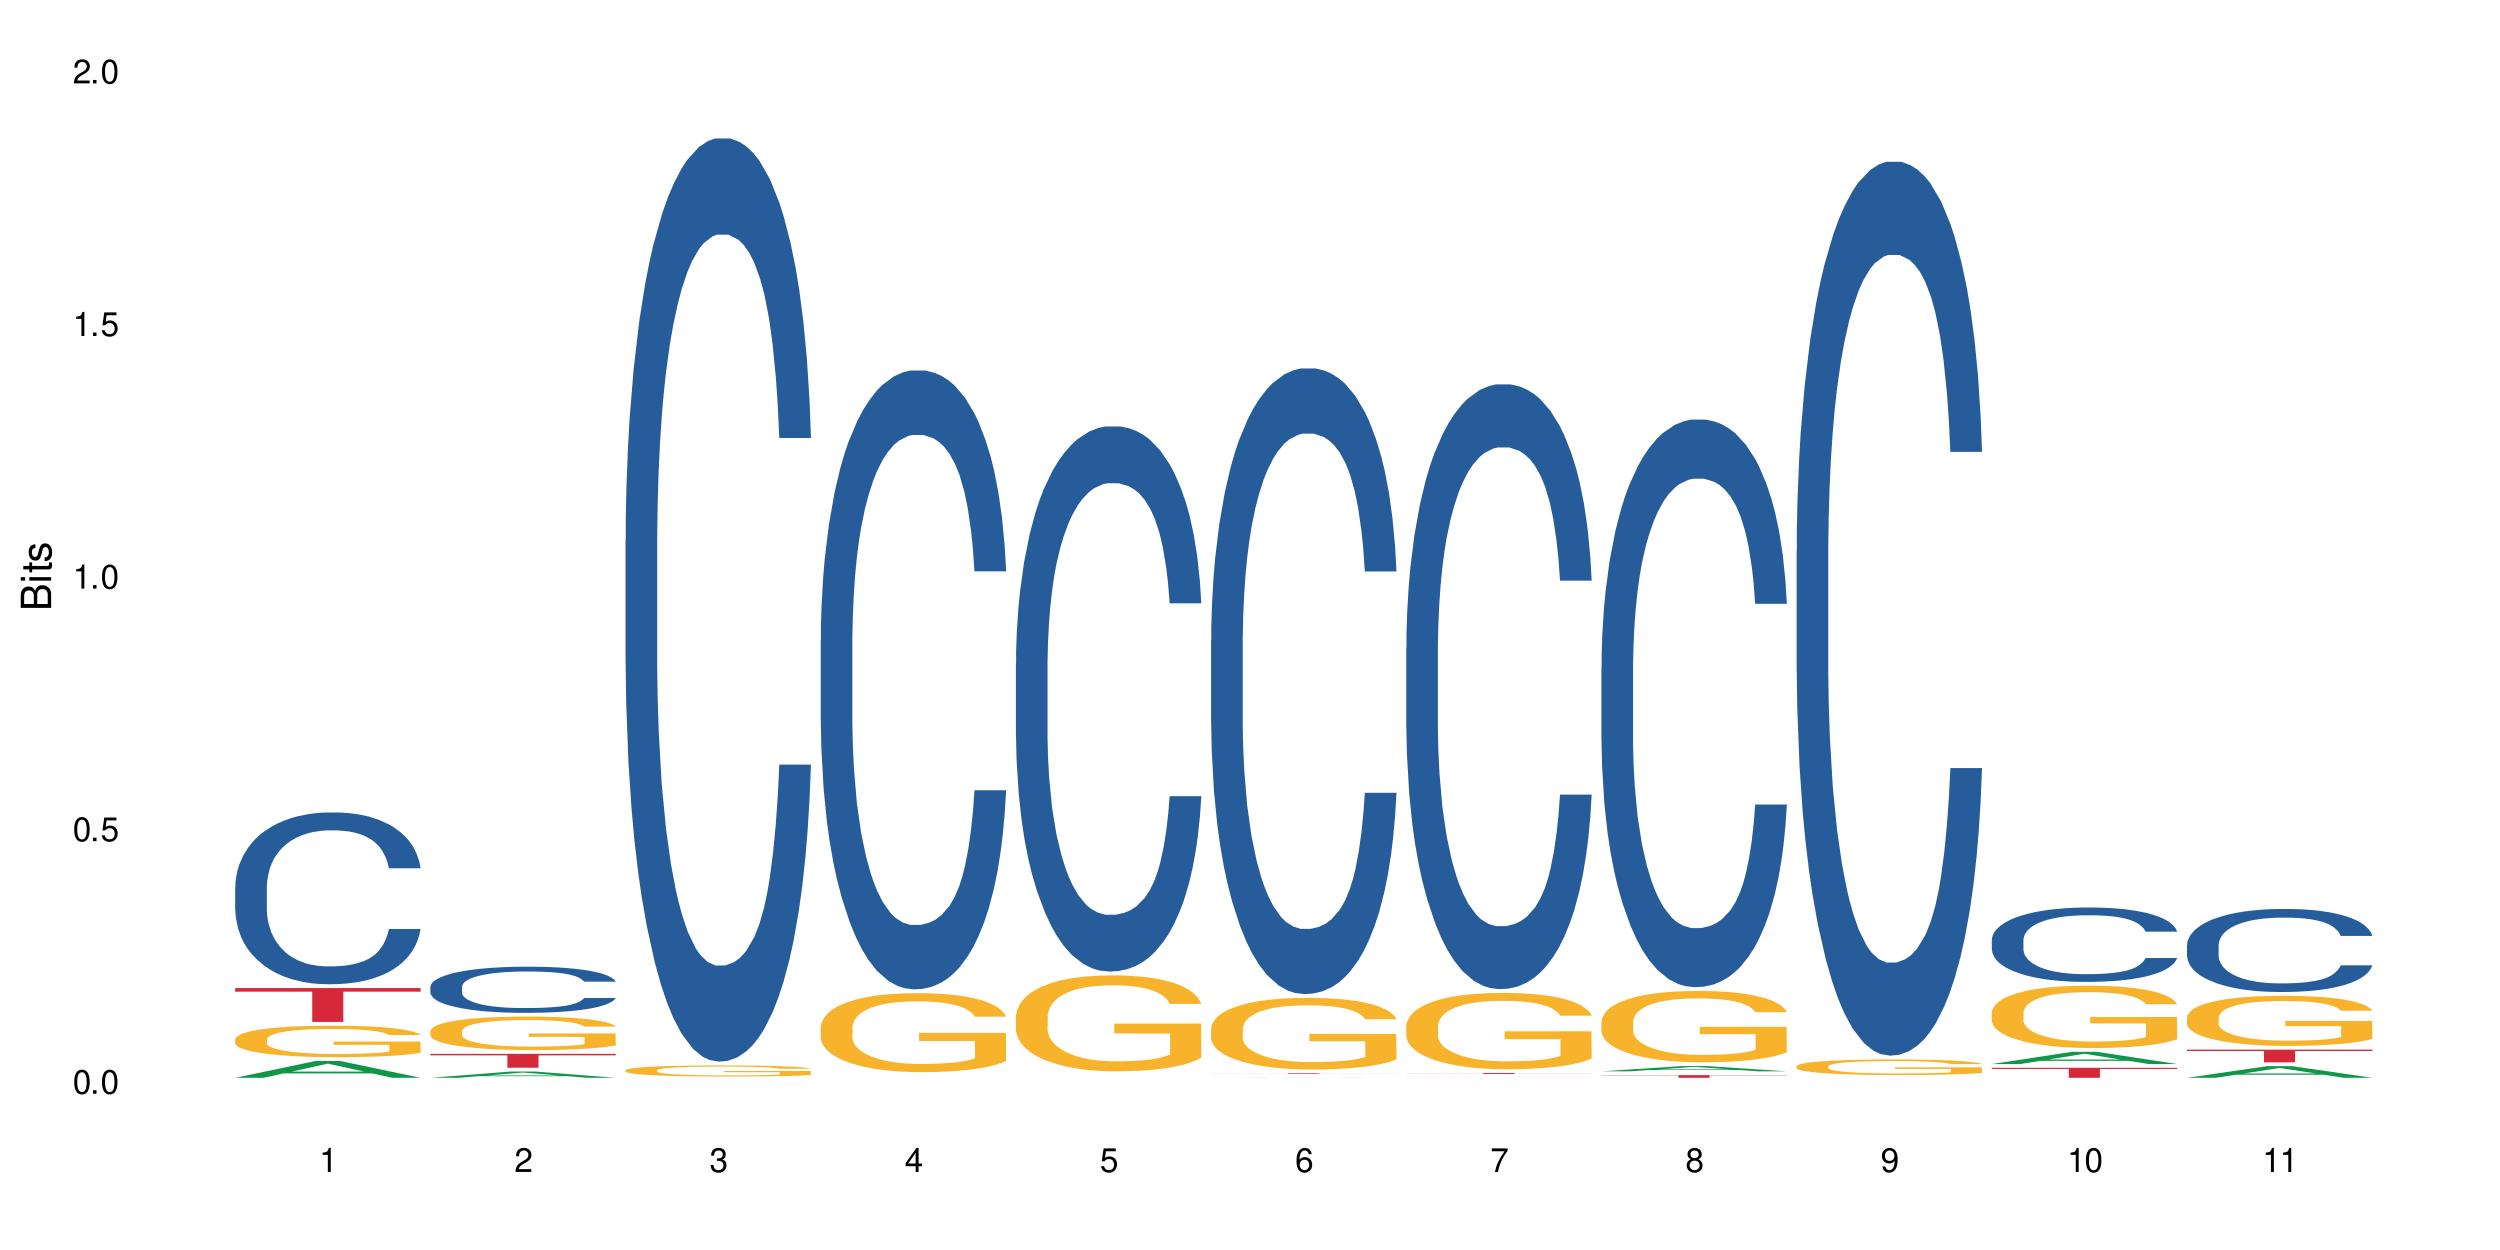 <?xml version="1.0" encoding="UTF-8"?>
<svg xmlns="http://www.w3.org/2000/svg" xmlns:xlink="http://www.w3.org/1999/xlink" width="720" height="360" viewBox="0 0 720 360">
<defs>
<g>
<g id="glyph-0-0">
</g>
<g id="glyph-0-1">
<path d="M 2.641 -6.938 C 2 -6.938 1.422 -6.656 1.078 -6.172 C 0.641 -5.562 0.406 -4.641 0.406 -3.359 C 0.406 -1.016 1.188 0.219 2.641 0.219 C 4.078 0.219 4.859 -1.016 4.859 -3.297 C 4.859 -4.641 4.656 -5.547 4.203 -6.172 C 3.844 -6.656 3.281 -6.938 2.641 -6.938 Z M 2.641 -6.188 C 3.547 -6.188 4 -5.25 4 -3.375 C 4 -1.406 3.562 -0.484 2.625 -0.484 C 1.734 -0.484 1.281 -1.438 1.281 -3.344 C 1.281 -5.25 1.734 -6.188 2.641 -6.188 Z M 2.641 -6.188 "/>
</g>
<g id="glyph-0-2">
<path d="M 1.828 -1 L 0.828 -1 L 0.828 0 L 1.828 0 Z M 1.828 -1 "/>
</g>
<g id="glyph-0-3">
<path d="M 4.562 -6.797 L 1.062 -6.797 L 0.547 -3.094 L 1.328 -3.094 C 1.719 -3.562 2.047 -3.734 2.578 -3.734 C 3.484 -3.734 4.062 -3.109 4.062 -2.094 C 4.062 -1.125 3.484 -0.531 2.578 -0.531 C 1.828 -0.531 1.375 -0.906 1.188 -1.672 L 0.328 -1.672 C 0.453 -1.109 0.547 -0.844 0.75 -0.594 C 1.125 -0.078 1.828 0.219 2.594 0.219 C 3.969 0.219 4.922 -0.781 4.922 -2.219 C 4.922 -3.562 4.031 -4.484 2.719 -4.484 C 2.25 -4.484 1.859 -4.359 1.469 -4.062 L 1.734 -5.969 L 4.562 -5.969 Z M 4.562 -6.797 "/>
</g>
<g id="glyph-0-4">
<path d="M 2.484 -4.938 L 2.484 0 L 3.328 0 L 3.328 -6.938 L 2.766 -6.938 C 2.469 -5.875 2.281 -5.734 0.984 -5.562 L 0.984 -4.938 Z M 2.484 -4.938 "/>
</g>
<g id="glyph-0-5">
<path d="M 4.859 -0.828 L 1.281 -0.828 C 1.359 -1.406 1.672 -1.781 2.5 -2.281 L 3.469 -2.828 C 4.406 -3.344 4.906 -4.062 4.906 -4.906 C 4.906 -5.484 4.672 -6.031 4.266 -6.406 C 3.859 -6.766 3.375 -6.938 2.719 -6.938 C 1.859 -6.938 1.219 -6.625 0.844 -6.031 C 0.609 -5.672 0.5 -5.234 0.484 -4.531 L 1.328 -4.531 C 1.359 -5.016 1.406 -5.281 1.531 -5.516 C 1.75 -5.938 2.188 -6.203 2.703 -6.203 C 3.469 -6.203 4.031 -5.641 4.031 -4.891 C 4.031 -4.344 3.719 -3.859 3.125 -3.516 L 2.234 -3 C 0.812 -2.172 0.406 -1.531 0.328 -0.016 L 4.859 -0.016 Z M 4.859 -0.828 "/>
</g>
<g id="glyph-0-6">
<path d="M 2.125 -3.188 L 2.578 -3.188 C 3.5 -3.188 3.984 -2.766 3.984 -1.922 C 3.984 -1.062 3.469 -0.531 2.594 -0.531 C 1.656 -0.531 1.203 -1 1.156 -2.016 L 0.312 -2.016 C 0.344 -1.453 0.438 -1.094 0.609 -0.781 C 0.953 -0.109 1.625 0.219 2.547 0.219 C 3.953 0.219 4.859 -0.625 4.859 -1.938 C 4.859 -2.828 4.516 -3.297 3.703 -3.594 C 4.344 -3.844 4.656 -4.328 4.656 -5.031 C 4.656 -6.219 3.875 -6.938 2.578 -6.938 C 1.203 -6.938 0.484 -6.172 0.453 -4.703 L 1.297 -4.703 C 1.312 -5.125 1.344 -5.359 1.453 -5.578 C 1.641 -5.969 2.062 -6.203 2.594 -6.203 C 3.344 -6.203 3.797 -5.75 3.797 -5 C 3.797 -4.516 3.609 -4.219 3.25 -4.047 C 3.016 -3.953 2.703 -3.922 2.125 -3.906 Z M 2.125 -3.188 "/>
</g>
<g id="glyph-0-7">
<path d="M 3.141 -1.672 L 3.141 0 L 3.984 0 L 3.984 -1.672 L 4.984 -1.672 L 4.984 -2.438 L 3.984 -2.438 L 3.984 -6.938 L 3.359 -6.938 L 0.266 -2.578 L 0.266 -1.672 Z M 3.141 -2.438 L 1 -2.438 L 3.141 -5.5 Z M 3.141 -2.438 "/>
</g>
<g id="glyph-0-8">
<path d="M 4.781 -5.125 C 4.609 -6.266 3.891 -6.938 2.844 -6.938 C 2.094 -6.938 1.422 -6.578 1.031 -5.953 C 0.594 -5.266 0.406 -4.422 0.406 -3.172 C 0.406 -2 0.578 -1.25 0.984 -0.641 C 1.359 -0.078 1.953 0.219 2.703 0.219 C 3.984 0.219 4.922 -0.75 4.922 -2.094 C 4.922 -3.375 4.062 -4.281 2.844 -4.281 C 2.172 -4.281 1.641 -4.031 1.281 -3.516 C 1.281 -5.234 1.828 -6.188 2.797 -6.188 C 3.391 -6.188 3.797 -5.797 3.938 -5.125 Z M 2.734 -3.531 C 3.547 -3.531 4.062 -2.953 4.062 -2.031 C 4.062 -1.156 3.484 -0.531 2.703 -0.531 C 1.922 -0.531 1.328 -1.188 1.328 -2.078 C 1.328 -2.938 1.906 -3.531 2.734 -3.531 Z M 2.734 -3.531 "/>
</g>
<g id="glyph-0-9">
<path d="M 4.984 -6.797 L 0.438 -6.797 L 0.438 -5.969 L 4.109 -5.969 C 2.5 -3.656 1.828 -2.234 1.328 0 L 2.219 0 C 2.594 -2.172 3.453 -4.047 4.984 -6.094 Z M 4.984 -6.797 "/>
</g>
<g id="glyph-0-10">
<path d="M 3.75 -3.656 C 4.469 -4.094 4.688 -4.438 4.688 -5.078 C 4.688 -6.172 3.844 -6.938 2.641 -6.938 C 1.438 -6.938 0.594 -6.172 0.594 -5.094 C 0.594 -4.438 0.812 -4.094 1.516 -3.656 C 0.734 -3.266 0.359 -2.703 0.359 -1.922 C 0.359 -0.656 1.281 0.219 2.641 0.219 C 3.984 0.219 4.922 -0.656 4.922 -1.922 C 4.922 -2.703 4.531 -3.266 3.75 -3.656 Z M 2.641 -6.188 C 3.359 -6.188 3.812 -5.75 3.812 -5.062 C 3.812 -4.406 3.344 -3.984 2.641 -3.984 C 1.922 -3.984 1.453 -4.406 1.453 -5.078 C 1.453 -5.75 1.922 -6.188 2.641 -6.188 Z M 2.641 -3.266 C 3.484 -3.266 4.062 -2.719 4.062 -1.906 C 4.062 -1.078 3.484 -0.531 2.625 -0.531 C 1.797 -0.531 1.219 -1.094 1.219 -1.906 C 1.219 -2.719 1.781 -3.266 2.641 -3.266 Z M 2.641 -3.266 "/>
</g>
<g id="glyph-0-11">
<path d="M 0.516 -1.578 C 0.672 -0.453 1.406 0.219 2.438 0.219 C 3.188 0.219 3.859 -0.141 4.266 -0.766 C 4.688 -1.453 4.891 -2.297 4.891 -3.547 C 4.891 -4.719 4.703 -5.453 4.312 -6.078 C 3.938 -6.641 3.344 -6.938 2.594 -6.938 C 1.297 -6.938 0.359 -5.969 0.359 -4.625 C 0.359 -3.344 1.234 -2.453 2.453 -2.453 C 3.094 -2.453 3.578 -2.672 4.016 -3.203 C 4 -1.484 3.469 -0.531 2.5 -0.531 C 1.906 -0.531 1.484 -0.906 1.359 -1.578 Z M 2.578 -6.203 C 3.375 -6.203 3.969 -5.531 3.969 -4.641 C 3.969 -3.797 3.391 -3.188 2.547 -3.188 C 1.734 -3.188 1.234 -3.766 1.234 -4.688 C 1.234 -5.562 1.797 -6.203 2.578 -6.203 Z M 2.578 -6.203 "/>
</g>
<g id="glyph-1-0">
</g>
<g id="glyph-1-1">
<path d="M 0 -0.953 L 0 -4.891 C 0 -5.719 -0.234 -6.344 -0.734 -6.797 C -1.188 -7.234 -1.812 -7.469 -2.5 -7.469 C -3.547 -7.469 -4.188 -7 -4.625 -5.875 C -4.984 -6.688 -5.625 -7.094 -6.531 -7.094 C -7.172 -7.094 -7.734 -6.859 -8.141 -6.391 C -8.562 -5.922 -8.75 -5.344 -8.75 -4.5 L -8.75 -0.953 Z M -4.984 -2.062 L -7.766 -2.062 L -7.766 -4.219 C -7.766 -4.844 -7.688 -5.203 -7.453 -5.5 C -7.219 -5.812 -6.859 -5.969 -6.375 -5.969 C -5.891 -5.969 -5.531 -5.812 -5.297 -5.5 C -5.062 -5.203 -4.984 -4.844 -4.984 -4.219 Z M -0.984 -2.062 L -4 -2.062 L -4 -4.781 C -4 -5.766 -3.438 -6.359 -2.484 -6.359 C -1.547 -6.359 -0.984 -5.766 -0.984 -4.781 Z M -0.984 -2.062 "/>
</g>
<g id="glyph-1-2">
<path d="M -6.281 -1.797 L -6.281 -0.797 L 0 -0.797 L 0 -1.797 Z M -8.75 -1.797 L -8.75 -0.797 L -7.484 -0.797 L -7.484 -1.797 Z M -8.75 -1.797 "/>
</g>
<g id="glyph-1-3">
<path d="M -6.281 -3.047 L -6.281 -2.016 L -8.016 -2.016 L -8.016 -1.016 L -6.281 -1.016 L -6.281 -0.172 L -5.469 -0.172 L -5.469 -1.016 L -0.719 -1.016 C -0.078 -1.016 0.281 -1.453 0.281 -2.234 C 0.281 -2.5 0.25 -2.719 0.188 -3.047 L -0.641 -3.047 C -0.609 -2.906 -0.594 -2.766 -0.594 -2.562 C -0.594 -2.141 -0.719 -2.016 -1.156 -2.016 L -5.469 -2.016 L -5.469 -3.047 Z M -6.281 -3.047 "/>
</g>
<g id="glyph-1-4">
<path d="M -4.531 -5.25 C -5.766 -5.25 -6.469 -4.422 -6.469 -2.969 C -6.469 -1.516 -5.719 -0.562 -4.547 -0.562 C -3.562 -0.562 -3.094 -1.062 -2.734 -2.562 L -2.516 -3.484 C -2.344 -4.188 -2.094 -4.469 -1.641 -4.469 C -1.047 -4.469 -0.641 -3.875 -0.641 -3 C -0.641 -2.453 -0.797 -2 -1.062 -1.75 C -1.25 -1.594 -1.422 -1.531 -1.875 -1.469 L -1.875 -0.406 C -0.422 -0.453 0.281 -1.266 0.281 -2.922 C 0.281 -4.5 -0.5 -5.516 -1.719 -5.516 C -2.656 -5.516 -3.172 -4.984 -3.469 -3.734 L -3.703 -2.766 C -3.891 -1.953 -4.156 -1.609 -4.594 -1.609 C -5.188 -1.609 -5.547 -2.125 -5.547 -2.938 C -5.547 -3.75 -5.203 -4.172 -4.531 -4.203 Z M -4.531 -5.25 "/>
</g>
</g>
</defs>
<rect x="-72" y="-36" width="864" height="432" fill="rgb(100%, 100%, 100%)" fill-opacity="1"/>
<path fill-rule="nonzero" fill="rgb(6.275%, 58.824%, 28.235%)" fill-opacity="1" d="M 67.73 310.406 L 67.789 310.402 L 90.895 305.555 L 97.91 305.555 L 121.133 310.41 L 112.973 310.41 L 107.152 309.145 L 81.652 309.145 L 75.945 310.406 L 67.73 310.406 L 84.105 308.617 L 104.816 308.613 L 94.488 306.348 L 94.375 306.344 L 94.262 306.359 L 84.047 308.613 L 84.105 308.617 Z M 67.73 310.406 "/>
<path fill-rule="nonzero" fill="rgb(14.51%, 36.078%, 60%)" fill-opacity="1" d="M 67.73 255.523 L 67.797 255.48 L 67.797 254.395 L 67.992 252.676 L 68.449 250.504 L 68.902 249.012 L 70.074 246.344 L 71.703 243.77 L 73.398 241.777 L 74.633 240.602 L 75.742 239.699 L 78.281 238.027 L 79.91 237.168 L 81.668 236.398 L 83.816 235.629 L 85.379 235.176 L 88.895 234.453 L 91.5 234.137 L 93.52 234 L 97.883 234 L 100.488 234.184 L 102.375 234.41 L 104.461 234.77 L 106.219 235.176 L 109.281 236.172 L 112.016 237.438 L 113.254 238.16 L 115.207 239.562 L 116.703 240.918 L 117.746 242.094 L 118.918 243.77 L 119.961 245.805 L 120.742 248.109 L 121.133 250.055 L 112.016 250.055 L 111.559 248.246 L 111.039 246.844 L 110.062 244.988 L 109.086 243.676 L 107.715 242.367 L 106.48 241.508 L 104.785 240.648 L 103.289 240.105 L 101.727 239.699 L 100.227 239.426 L 97.363 239.156 L 94.039 239.156 L 92.805 239.246 L 90.262 239.609 L 88.895 239.926 L 86.941 240.559 L 85.574 241.145 L 83.945 242.051 L 82.84 242.82 L 81.473 243.992 L 80.496 245.035 L 79.387 246.527 L 78.738 247.656 L 78.152 248.922 L 77.629 250.414 L 77.238 251.996 L 76.977 253.672 L 76.848 255.297 L 76.848 262.309 L 76.977 263.934 L 77.305 265.832 L 78.152 268.59 L 79.387 270.988 L 80.82 272.887 L 82.188 274.242 L 82.969 274.875 L 84.012 275.602 L 85.641 276.504 L 87.984 277.41 L 89.352 277.77 L 91.438 278.133 L 93.586 278.312 L 96.449 278.312 L 98.988 278.133 L 100.684 277.906 L 102.441 277.543 L 104.852 276.777 L 106.348 276.051 L 107.652 275.195 L 108.629 274.336 L 109.281 273.609 L 110.258 272.211 L 111.039 270.672 L 111.625 269.09 L 112.016 267.551 L 121.133 267.551 L 120.742 269.359 L 120.156 271.125 L 119.57 272.434 L 118.656 274.02 L 117.613 275.418 L 116.117 277.004 L 114.879 278.043 L 113.254 279.172 L 111.754 280.031 L 110.125 280.801 L 107.715 281.703 L 106.152 282.156 L 104.461 282.562 L 102.441 282.926 L 99.902 283.242 L 97.168 283.422 L 94.625 283.469 L 91.891 283.379 L 89.871 283.195 L 87.203 282.789 L 83.883 281.977 L 81.473 281.117 L 79.582 280.258 L 77.957 279.352 L 76.133 278.133 L 73.789 276.145 L 72.355 274.605 L 71.379 273.34 L 70.27 271.574 L 69.488 269.992 L 68.578 267.461 L 67.926 264.25 L 67.73 261.766 Z M 67.73 255.523 "/>
<path fill-rule="nonzero" fill="rgb(96.863%, 70.196%, 16.863%)" fill-opacity="1" d="M 67.73 299.289 L 67.797 299.277 L 67.797 299.113 L 68.055 298.742 L 68.707 298.227 L 69.555 297.805 L 70.465 297.473 L 71.051 297.301 L 72.027 297.051 L 72.875 296.871 L 75.023 296.496 L 77.762 296.148 L 79.258 296 L 80.949 295.859 L 83.359 295.703 L 84.469 295.645 L 87.855 295.512 L 91.695 295.43 L 95.93 295.406 L 97.883 295.414 L 100.555 295.445 L 104.199 295.535 L 106.285 295.621 L 107.91 295.703 L 109.605 295.809 L 111.688 295.977 L 113.645 296.176 L 115.207 296.375 L 116.77 296.621 L 118.07 296.887 L 119.18 297.176 L 120.156 297.523 L 120.742 297.812 L 121.133 298.102 L 112.078 298.102 L 111.559 297.812 L 110.973 297.59 L 109.996 297.316 L 109.02 297.117 L 108.043 296.961 L 106.219 296.746 L 104.656 296.613 L 102.703 296.496 L 100.812 296.422 L 98.664 296.375 L 97.363 296.355 L 93.91 296.355 L 90.785 296.414 L 88.961 296.48 L 87.66 296.547 L 85.836 296.672 L 84.727 296.77 L 84.078 296.836 L 82.125 297.094 L 80.82 297.324 L 80.105 297.484 L 79.191 297.73 L 78.543 297.953 L 77.824 298.285 L 77.434 298.535 L 76.914 299.098 L 76.848 300.586 L 77.043 300.902 L 77.434 301.242 L 77.957 301.539 L 78.738 301.855 L 79.52 302.094 L 80.887 302.418 L 82.059 302.633 L 82.969 302.773 L 84.727 302.996 L 85.445 303.07 L 87.137 303.219 L 88.895 303.336 L 91.047 303.434 L 92.672 303.484 L 95.277 303.527 L 98.598 303.527 L 102.508 303.477 L 104.98 303.41 L 106.676 303.344 L 107.781 303.285 L 109.148 303.195 L 110.125 303.113 L 111.039 303.02 L 112.145 302.879 L 112.145 300.902 L 96.059 300.895 L 96.059 299.965 L 121.066 299.957 L 121.133 303.195 L 119.766 303.418 L 118.07 303.633 L 116.441 303.801 L 114.75 303.941 L 112.34 304.098 L 110.387 304.195 L 107.391 304.312 L 104.656 304.387 L 101.789 304.438 L 99.25 304.461 L 96.254 304.469 L 93.586 304.453 L 90.719 304.402 L 88.441 304.336 L 86.355 304.254 L 84.273 304.148 L 81.668 303.973 L 79.973 303.832 L 78.215 303.66 L 76.457 303.453 L 74.895 303.227 L 73.852 303.055 L 72.812 302.855 L 71.703 302.605 L 70.66 302.324 L 69.879 302.07 L 69.164 301.777 L 68.645 301.508 L 68.121 301.133 L 67.859 300.836 L 67.73 300.578 Z M 67.73 299.289 "/>
<path fill-rule="nonzero" fill="rgb(83.922%, 15.686%, 22.353%)" fill-opacity="1" d="M 67.73 284.555 L 121.133 284.555 L 121.133 285.598 L 98.875 285.609 L 98.875 294.316 L 89.922 294.316 L 89.922 285.617 L 89.793 285.598 L 67.73 285.598 Z M 67.73 284.555 "/>
<path fill-rule="nonzero" fill="rgb(6.275%, 58.824%, 28.235%)" fill-opacity="1" d="M 123.941 310.406 L 124 310.406 L 147.105 308.598 L 154.125 308.598 L 177.344 310.41 L 169.184 310.41 L 163.367 309.938 L 137.863 309.938 L 132.156 310.406 L 123.941 310.406 L 140.316 309.742 L 161.027 309.738 L 150.699 308.895 L 150.586 308.895 L 150.473 308.898 L 140.258 309.738 L 140.316 309.742 Z M 123.941 310.406 "/>
<path fill-rule="nonzero" fill="rgb(14.51%, 36.078%, 60%)" fill-opacity="1" d="M 123.941 284.195 L 124.008 284.184 L 124.008 283.895 L 124.203 283.434 L 124.66 282.848 L 125.113 282.449 L 126.285 281.734 L 127.914 281.043 L 129.609 280.508 L 130.844 280.191 L 131.953 279.949 L 134.492 279.5 L 136.121 279.27 L 137.879 279.062 L 140.027 278.855 L 141.59 278.734 L 145.109 278.543 L 147.711 278.457 L 149.73 278.422 L 154.094 278.422 L 156.699 278.469 L 158.59 278.531 L 160.672 278.625 L 162.43 278.734 L 165.492 279.004 L 168.227 279.344 L 169.465 279.535 L 171.418 279.914 L 172.914 280.277 L 173.957 280.594 L 175.129 281.043 L 176.172 281.586 L 176.953 282.207 L 177.344 282.727 L 168.227 282.727 L 167.77 282.242 L 167.25 281.867 L 166.273 281.367 L 165.297 281.016 L 163.93 280.664 L 162.691 280.434 L 160.996 280.203 L 159.5 280.059 L 157.938 279.949 L 156.438 279.875 L 153.574 279.805 L 150.254 279.805 L 149.016 279.828 L 146.477 279.926 L 145.109 280.012 L 143.152 280.18 L 141.785 280.336 L 140.156 280.582 L 139.051 280.785 L 137.684 281.102 L 136.707 281.383 L 135.598 281.781 L 134.949 282.086 L 134.363 282.426 L 133.84 282.824 L 133.449 283.25 L 133.191 283.699 L 133.059 284.137 L 133.059 286.016 L 133.191 286.453 L 133.516 286.965 L 134.363 287.703 L 135.598 288.348 L 137.031 288.855 L 138.398 289.219 L 139.18 289.391 L 140.223 289.586 L 141.852 289.828 L 144.195 290.07 L 145.562 290.168 L 147.648 290.262 L 149.797 290.312 L 152.66 290.312 L 155.203 290.262 L 156.895 290.203 L 158.652 290.105 L 161.062 289.898 L 162.559 289.707 L 163.863 289.477 L 164.84 289.246 L 165.492 289.051 L 166.469 288.676 L 167.25 288.262 L 167.836 287.836 L 168.227 287.426 L 177.344 287.426 L 176.953 287.91 L 176.367 288.383 L 175.781 288.734 L 174.867 289.16 L 173.828 289.535 L 172.328 289.961 L 171.09 290.238 L 169.465 290.543 L 167.965 290.773 L 166.336 290.98 L 163.93 291.223 L 162.363 291.344 L 160.672 291.453 L 158.652 291.551 L 156.113 291.637 L 153.379 291.684 L 150.84 291.695 L 148.102 291.672 L 146.086 291.621 L 143.414 291.512 L 140.094 291.297 L 137.684 291.066 L 135.793 290.832 L 134.168 290.59 L 132.344 290.262 L 130 289.73 L 128.566 289.316 L 127.59 288.977 L 126.48 288.504 L 125.699 288.078 L 124.789 287.398 L 124.137 286.539 L 123.941 285.871 Z M 123.941 284.195 "/>
<path fill-rule="nonzero" fill="rgb(96.863%, 70.196%, 16.863%)" fill-opacity="1" d="M 123.941 296.91 L 124.008 296.902 L 124.008 296.727 L 124.27 296.332 L 124.918 295.785 L 125.766 295.336 L 126.676 294.984 L 127.266 294.797 L 128.242 294.535 L 129.086 294.34 L 131.234 293.945 L 133.973 293.574 L 135.469 293.414 L 137.164 293.266 L 139.57 293.098 L 140.68 293.039 L 144.066 292.895 L 147.906 292.809 L 152.141 292.781 L 154.094 292.789 L 156.766 292.824 L 160.41 292.922 L 162.496 293.012 L 164.125 293.098 L 165.816 293.215 L 167.902 293.391 L 169.855 293.602 L 171.418 293.812 L 172.98 294.078 L 174.281 294.359 L 175.391 294.668 L 176.367 295.035 L 176.953 295.344 L 177.344 295.652 L 168.293 295.652 L 167.77 295.344 L 167.184 295.105 L 166.207 294.816 L 165.23 294.605 L 164.254 294.438 L 162.43 294.207 L 160.867 294.066 L 158.914 293.945 L 157.023 293.863 L 154.875 293.812 L 153.574 293.793 L 150.121 293.793 L 146.996 293.855 L 145.172 293.926 L 143.871 293.996 L 142.047 294.129 L 140.941 294.234 L 140.289 294.305 L 138.336 294.578 L 137.031 294.824 L 136.316 294.992 L 135.402 295.258 L 134.754 295.492 L 134.035 295.848 L 133.645 296.109 L 133.125 296.707 L 133.059 298.293 L 133.254 298.629 L 133.645 298.988 L 134.168 299.305 L 134.949 299.641 L 135.73 299.895 L 137.098 300.238 L 138.27 300.469 L 139.18 300.617 L 140.941 300.855 L 141.656 300.934 L 143.348 301.094 L 145.109 301.215 L 147.258 301.324 L 148.883 301.375 L 151.488 301.418 L 154.812 301.418 L 158.719 301.367 L 161.191 301.297 L 162.887 301.227 L 163.992 301.164 L 165.359 301.066 L 166.336 300.98 L 167.25 300.883 L 168.355 300.734 L 168.355 298.629 L 152.27 298.621 L 152.27 297.633 L 177.277 297.625 L 177.344 301.066 L 175.977 301.305 L 174.281 301.535 L 172.656 301.711 L 170.961 301.859 L 168.551 302.027 L 166.598 302.133 L 163.602 302.254 L 160.867 302.336 L 158 302.387 L 155.461 302.414 L 152.465 302.422 L 149.797 302.406 L 146.93 302.352 L 144.652 302.281 L 142.566 302.195 L 140.484 302.078 L 137.879 301.895 L 136.188 301.746 L 134.426 301.559 L 132.668 301.34 L 131.105 301.102 L 130.062 300.918 L 129.023 300.707 L 127.914 300.441 L 126.871 300.141 L 126.09 299.871 L 125.375 299.562 L 124.855 299.27 L 124.332 298.875 L 124.074 298.559 L 123.941 298.285 Z M 123.941 296.91 "/>
<path fill-rule="nonzero" fill="rgb(83.922%, 15.686%, 22.353%)" fill-opacity="1" d="M 123.941 303.508 L 177.344 303.508 L 177.344 303.938 L 155.086 303.941 L 155.086 307.512 L 146.133 307.512 L 146.133 303.945 L 146.004 303.938 L 123.941 303.938 Z M 123.941 303.508 "/>
<path fill-rule="nonzero" fill="rgb(14.51%, 36.078%, 60%)" fill-opacity="1" d="M 180.152 155.559 L 180.219 155.316 L 180.219 149.484 L 180.414 140.246 L 180.871 128.582 L 181.324 120.562 L 182.5 106.223 L 184.125 92.371 L 185.82 81.676 L 187.059 75.355 L 188.164 70.496 L 190.703 61.504 L 192.332 56.887 L 194.09 52.754 L 196.238 48.621 L 197.801 46.191 L 201.32 42.305 L 203.922 40.602 L 205.941 39.875 L 210.305 39.875 L 212.91 40.844 L 214.801 42.059 L 216.883 44.004 L 218.641 46.191 L 221.703 51.539 L 224.438 58.344 L 225.676 62.234 L 227.629 69.766 L 229.125 77.059 L 230.168 83.375 L 231.34 92.371 L 232.383 103.305 L 233.164 115.699 L 233.555 126.152 L 224.438 126.152 L 223.98 116.43 L 223.461 108.895 L 222.484 98.93 L 221.508 91.883 L 220.141 84.836 L 218.902 80.219 L 217.207 75.602 L 215.711 72.684 L 214.148 70.496 L 212.648 69.039 L 209.785 67.578 L 206.465 67.578 L 205.227 68.066 L 202.688 70.012 L 201.32 71.711 L 199.363 75.113 L 197.996 78.273 L 196.371 83.133 L 195.262 87.266 L 193.895 93.586 L 192.918 99.176 L 191.812 107.195 L 191.16 113.27 L 190.574 120.074 L 190.051 128.098 L 189.66 136.602 L 189.402 145.594 L 189.27 154.344 L 189.27 192.016 L 189.402 200.766 L 189.727 210.973 L 190.574 225.797 L 191.812 238.68 L 193.242 248.887 L 194.609 256.176 L 195.395 259.578 L 196.434 263.469 L 198.062 268.328 L 200.406 273.188 L 201.773 275.133 L 203.859 277.078 L 206.008 278.051 L 208.875 278.051 L 211.414 277.078 L 213.105 275.863 L 214.863 273.918 L 217.273 269.785 L 218.773 265.898 L 220.074 261.281 L 221.051 256.664 L 221.703 252.773 L 222.68 245.238 L 223.461 236.977 L 224.047 228.469 L 224.438 220.207 L 233.555 220.207 L 233.164 229.93 L 232.578 239.406 L 231.992 246.457 L 231.082 254.961 L 230.039 262.496 L 228.539 271.004 L 227.305 276.594 L 225.676 282.668 L 224.176 287.285 L 222.551 291.418 L 220.141 296.277 L 218.578 298.707 L 216.883 300.895 L 214.863 302.84 L 212.324 304.543 L 209.59 305.512 L 207.051 305.758 L 204.316 305.27 L 202.297 304.297 L 199.625 302.109 L 196.305 297.734 L 193.895 293.117 L 192.008 288.5 L 190.379 283.641 L 188.555 277.078 L 186.211 266.383 L 184.777 258.121 L 183.801 251.316 L 182.695 241.836 L 181.914 233.332 L 181 219.723 L 180.348 202.465 L 180.152 189.098 Z M 180.152 155.559 "/>
<path fill-rule="nonzero" fill="rgb(96.863%, 70.196%, 16.863%)" fill-opacity="1" d="M 180.152 308.215 L 180.219 308.215 L 180.219 308.156 L 180.48 308.023 L 181.129 307.84 L 181.977 307.691 L 182.891 307.574 L 183.477 307.512 L 184.453 307.426 L 185.297 307.359 L 187.449 307.23 L 190.184 307.105 L 191.68 307.055 L 193.375 307.004 L 195.785 306.949 L 196.891 306.93 L 200.277 306.883 L 204.121 306.852 L 208.352 306.844 L 210.305 306.848 L 212.977 306.859 L 216.621 306.891 L 218.707 306.918 L 220.336 306.949 L 222.027 306.988 L 224.113 307.043 L 226.066 307.113 L 227.629 307.184 L 229.191 307.273 L 230.492 307.367 L 231.602 307.469 L 232.578 307.594 L 233.164 307.695 L 233.555 307.797 L 224.504 307.797 L 223.98 307.695 L 223.395 307.617 L 222.418 307.52 L 221.441 307.449 L 220.465 307.395 L 218.641 307.316 L 217.078 307.27 L 215.125 307.23 L 213.238 307.203 L 211.086 307.184 L 209.785 307.18 L 206.332 307.18 L 203.207 307.199 L 201.383 307.223 L 200.082 307.246 L 198.258 307.289 L 197.152 307.324 L 196.5 307.348 L 194.547 307.441 L 193.242 307.523 L 192.527 307.578 L 191.617 307.664 L 190.965 307.746 L 190.246 307.863 L 189.855 307.949 L 189.336 308.148 L 189.27 308.676 L 189.465 308.785 L 189.855 308.906 L 190.379 309.012 L 191.16 309.125 L 191.941 309.207 L 193.309 309.324 L 194.48 309.398 L 195.395 309.449 L 197.152 309.527 L 197.867 309.555 L 199.562 309.605 L 201.32 309.648 L 203.469 309.684 L 205.098 309.699 L 207.699 309.715 L 211.023 309.715 L 214.93 309.699 L 217.402 309.676 L 219.098 309.652 L 220.203 309.629 L 221.57 309.598 L 222.551 309.57 L 223.461 309.535 L 224.566 309.488 L 224.566 308.785 L 208.484 308.785 L 208.484 308.457 L 233.488 308.453 L 233.555 309.598 L 232.188 309.676 L 230.492 309.754 L 228.867 309.812 L 227.172 309.863 L 224.762 309.918 L 222.809 309.953 L 219.812 309.992 L 217.078 310.02 L 214.215 310.035 L 211.672 310.047 L 208.68 310.047 L 206.008 310.043 L 203.141 310.023 L 200.863 310 L 198.777 309.973 L 196.695 309.934 L 194.09 309.875 L 192.398 309.824 L 190.641 309.762 L 188.879 309.688 L 187.316 309.609 L 186.277 309.547 L 185.234 309.477 L 184.125 309.391 L 183.086 309.289 L 182.305 309.199 L 181.586 309.098 L 181.066 309 L 180.543 308.867 L 180.285 308.762 L 180.152 308.672 Z M 180.152 308.215 "/>
<path fill-rule="nonzero" fill="rgb(14.51%, 36.078%, 60%)" fill-opacity="1" d="M 236.367 184.258 L 236.43 184.098 L 236.43 180.188 L 236.625 173.996 L 237.082 166.176 L 237.539 160.797 L 238.711 151.188 L 240.34 141.898 L 242.031 134.73 L 243.27 130.496 L 244.375 127.238 L 246.914 121.211 L 248.543 118.113 L 250.301 115.344 L 252.449 112.574 L 254.016 110.945 L 257.531 108.34 L 260.137 107.199 L 262.152 106.711 L 266.516 106.711 L 269.121 107.359 L 271.012 108.176 L 273.094 109.48 L 274.852 110.945 L 277.914 114.531 L 280.648 119.09 L 281.887 121.699 L 283.84 126.75 L 285.34 131.637 L 286.379 135.871 L 287.551 141.898 L 288.594 149.23 L 289.375 157.539 L 289.766 164.547 L 280.648 164.547 L 280.191 158.027 L 279.672 152.977 L 278.695 146.297 L 277.719 141.574 L 276.352 136.848 L 275.113 133.754 L 273.422 130.66 L 271.922 128.703 L 270.359 127.238 L 268.863 126.258 L 265.996 125.281 L 262.676 125.281 L 261.438 125.609 L 258.898 126.91 L 257.531 128.051 L 255.578 130.332 L 254.211 132.449 L 252.582 135.707 L 251.473 138.48 L 250.105 142.715 L 249.129 146.461 L 248.023 151.84 L 247.371 155.91 L 246.785 160.473 L 246.266 165.848 L 245.875 171.551 L 245.613 177.578 L 245.484 183.445 L 245.484 208.695 L 245.613 214.562 L 245.938 221.406 L 246.785 231.344 L 248.023 239.977 L 249.457 246.82 L 250.824 251.707 L 251.605 253.988 L 252.645 256.594 L 254.273 259.855 L 256.617 263.113 L 257.984 264.414 L 260.07 265.719 L 262.219 266.371 L 265.086 266.371 L 267.625 265.719 L 269.316 264.906 L 271.074 263.602 L 273.484 260.832 L 274.984 258.227 L 276.285 255.129 L 277.262 252.035 L 277.914 249.426 L 278.891 244.375 L 279.672 238.836 L 280.258 233.137 L 280.648 227.598 L 289.766 227.598 L 289.375 234.113 L 288.789 240.465 L 288.203 245.191 L 287.293 250.895 L 286.25 255.945 L 284.75 261.645 L 283.516 265.395 L 281.887 269.465 L 280.387 272.562 L 278.762 275.332 L 276.352 278.59 L 274.789 280.219 L 273.094 281.684 L 271.074 282.988 L 268.535 284.129 L 265.801 284.781 L 263.262 284.945 L 260.527 284.617 L 258.508 283.965 L 255.836 282.5 L 252.516 279.566 L 250.105 276.473 L 248.219 273.375 L 246.59 270.117 L 244.766 265.719 L 242.422 258.551 L 240.988 253.012 L 240.012 248.449 L 238.906 242.098 L 238.125 236.395 L 237.211 227.27 L 236.562 215.703 L 236.367 206.742 Z M 236.367 184.258 "/>
<path fill-rule="nonzero" fill="rgb(96.863%, 70.196%, 16.863%)" fill-opacity="1" d="M 236.367 295.773 L 236.43 295.754 L 236.43 295.336 L 236.691 294.402 L 237.344 293.113 L 238.188 292.055 L 239.102 291.223 L 239.688 290.789 L 240.664 290.164 L 241.512 289.707 L 243.66 288.773 L 246.395 287.898 L 247.891 287.527 L 249.586 287.172 L 251.996 286.777 L 253.102 286.633 L 256.488 286.301 L 260.332 286.094 L 264.562 286.031 L 266.516 286.051 L 269.188 286.133 L 272.836 286.363 L 274.918 286.57 L 276.547 286.777 L 278.238 287.047 L 280.324 287.465 L 282.277 287.961 L 283.84 288.461 L 285.402 289.082 L 286.707 289.75 L 287.812 290.477 L 288.789 291.348 L 289.375 292.074 L 289.766 292.801 L 280.715 292.801 L 280.191 292.074 L 279.605 291.516 L 278.629 290.828 L 277.652 290.332 L 276.676 289.938 L 274.852 289.395 L 273.289 289.062 L 271.336 288.773 L 269.449 288.586 L 267.301 288.461 L 265.996 288.418 L 262.543 288.418 L 259.418 288.566 L 257.594 288.73 L 256.293 288.898 L 254.469 289.207 L 253.363 289.457 L 252.711 289.625 L 250.758 290.27 L 249.457 290.848 L 248.738 291.246 L 247.828 291.867 L 247.176 292.43 L 246.461 293.258 L 246.07 293.883 L 245.547 295.297 L 245.484 299.035 L 245.68 299.824 L 246.07 300.676 L 246.59 301.422 L 247.371 302.211 L 248.152 302.816 L 249.52 303.625 L 250.691 304.164 L 251.605 304.52 L 253.363 305.078 L 254.078 305.266 L 255.773 305.641 L 257.531 305.93 L 259.68 306.18 L 261.309 306.305 L 263.914 306.41 L 267.234 306.41 L 271.141 306.285 L 273.617 306.117 L 275.309 305.953 L 276.418 305.805 L 277.785 305.578 L 278.762 305.371 L 279.672 305.141 L 280.781 304.789 L 280.781 299.824 L 264.695 299.801 L 264.695 297.477 L 289.699 297.457 L 289.766 305.578 L 288.398 306.137 L 286.707 306.68 L 285.078 307.094 L 283.383 307.445 L 280.977 307.844 L 279.02 308.09 L 276.023 308.383 L 273.289 308.57 L 270.426 308.695 L 267.887 308.754 L 264.891 308.777 L 262.219 308.734 L 259.355 308.609 L 257.074 308.445 L 254.992 308.238 L 252.906 307.965 L 250.301 307.531 L 248.609 307.176 L 246.852 306.742 L 245.094 306.223 L 243.527 305.66 L 242.488 305.223 L 241.445 304.727 L 240.34 304.102 L 239.297 303.395 L 238.516 302.754 L 237.797 302.027 L 237.277 301.34 L 236.758 300.406 L 236.496 299.656 L 236.367 299.012 Z M 236.367 295.773 "/>
<path fill-rule="nonzero" fill="rgb(14.51%, 36.078%, 60%)" fill-opacity="1" d="M 292.578 191.125 L 292.641 190.98 L 292.641 187.539 L 292.836 182.086 L 293.293 175.195 L 293.75 170.461 L 294.922 161.992 L 296.551 153.812 L 298.242 147.5 L 299.48 143.77 L 300.586 140.898 L 303.125 135.586 L 304.754 132.859 L 306.512 130.422 L 308.664 127.98 L 310.227 126.547 L 313.742 124.25 L 316.348 123.246 L 318.367 122.816 L 322.73 122.816 L 325.332 123.391 L 327.223 124.105 L 329.305 125.254 L 331.066 126.547 L 334.125 129.703 L 336.859 133.723 L 338.098 136.02 L 340.051 140.469 L 341.551 144.773 L 342.59 148.504 L 343.762 153.812 L 344.805 160.27 L 345.586 167.59 L 345.977 173.762 L 336.859 173.762 L 336.406 168.02 L 335.883 163.57 L 334.906 157.688 L 333.93 153.527 L 332.562 149.363 L 331.324 146.637 L 329.633 143.91 L 328.133 142.188 L 326.57 140.898 L 325.074 140.035 L 322.207 139.176 L 318.887 139.176 L 317.648 139.461 L 315.109 140.609 L 313.742 141.613 L 311.789 143.625 L 310.422 145.488 L 308.793 148.359 L 307.684 150.801 L 306.316 154.531 L 305.34 157.832 L 304.234 162.566 L 303.582 166.156 L 302.996 170.172 L 302.477 174.91 L 302.086 179.93 L 301.824 185.242 L 301.695 190.406 L 301.695 212.652 L 301.824 217.816 L 302.148 223.844 L 302.996 232.598 L 304.234 240.203 L 305.668 246.23 L 307.035 250.539 L 307.816 252.547 L 308.859 254.844 L 310.484 257.711 L 312.832 260.582 L 314.199 261.73 L 316.281 262.879 L 318.43 263.453 L 321.297 263.453 L 323.836 262.879 L 325.527 262.16 L 327.289 261.012 L 329.695 258.574 L 331.195 256.277 L 332.496 253.551 L 333.473 250.824 L 334.125 248.527 L 335.102 244.078 L 335.883 239.199 L 336.469 234.176 L 336.859 229.297 L 345.977 229.297 L 345.586 235.039 L 345 240.637 L 344.414 244.797 L 343.504 249.82 L 342.461 254.27 L 340.965 259.293 L 339.727 262.594 L 338.098 266.18 L 336.602 268.906 L 334.973 271.348 L 332.562 274.215 L 331 275.652 L 329.305 276.941 L 327.289 278.09 L 324.746 279.094 L 322.012 279.668 L 319.473 279.812 L 316.738 279.527 L 314.719 278.953 L 312.047 277.66 L 308.727 275.078 L 306.316 272.352 L 304.43 269.625 L 302.801 266.754 L 300.977 262.879 L 298.633 256.566 L 297.199 251.684 L 296.223 247.668 L 295.117 242.07 L 294.336 237.047 L 293.422 229.012 L 292.773 218.82 L 292.578 210.93 Z M 292.578 191.125 "/>
<path fill-rule="nonzero" fill="rgb(96.863%, 70.196%, 16.863%)" fill-opacity="1" d="M 292.578 292.738 L 292.641 292.715 L 292.641 292.211 L 292.902 291.074 L 293.555 289.508 L 294.398 288.219 L 295.312 287.211 L 295.898 286.68 L 296.875 285.922 L 297.723 285.367 L 299.871 284.23 L 302.605 283.172 L 304.105 282.719 L 305.797 282.289 L 308.207 281.809 L 309.312 281.633 L 312.699 281.227 L 316.543 280.977 L 320.773 280.898 L 322.73 280.926 L 325.398 281.027 L 329.047 281.305 L 331.129 281.555 L 332.758 281.809 L 334.449 282.137 L 336.535 282.641 L 338.488 283.246 L 340.051 283.852 L 341.613 284.609 L 342.918 285.418 L 344.023 286.301 L 345 287.363 L 345.586 288.246 L 345.977 289.129 L 336.926 289.129 L 336.406 288.246 L 335.82 287.562 L 334.84 286.73 L 333.863 286.125 L 332.887 285.645 L 331.066 284.988 L 329.5 284.586 L 327.547 284.23 L 325.66 284.004 L 323.512 283.852 L 322.207 283.801 L 318.758 283.801 L 315.629 283.98 L 313.809 284.18 L 312.504 284.383 L 310.68 284.762 L 309.574 285.066 L 308.922 285.266 L 306.969 286.051 L 305.668 286.758 L 304.949 287.234 L 304.039 287.992 L 303.387 288.676 L 302.672 289.684 L 302.281 290.441 L 301.758 292.16 L 301.695 296.703 L 301.891 297.664 L 302.281 298.695 L 302.801 299.605 L 303.582 300.566 L 304.363 301.297 L 305.73 302.281 L 306.902 302.938 L 307.816 303.367 L 309.574 304.051 L 310.289 304.277 L 311.984 304.73 L 313.742 305.086 L 315.891 305.387 L 317.52 305.539 L 320.125 305.664 L 323.445 305.664 L 327.352 305.512 L 329.828 305.312 L 331.52 305.109 L 332.629 304.934 L 333.996 304.656 L 334.973 304.402 L 335.883 304.125 L 336.992 303.695 L 336.992 297.664 L 320.906 297.637 L 320.906 294.809 L 345.914 294.785 L 345.977 304.656 L 344.609 305.336 L 342.918 305.992 L 341.289 306.496 L 339.598 306.926 L 337.188 307.406 L 335.234 307.711 L 332.238 308.062 L 329.5 308.289 L 326.637 308.441 L 324.098 308.516 L 321.102 308.543 L 318.43 308.492 L 315.566 308.34 L 313.285 308.141 L 311.203 307.887 L 309.117 307.559 L 306.512 307.027 L 304.82 306.598 L 303.062 306.07 L 301.305 305.438 L 299.742 304.758 L 298.699 304.227 L 297.656 303.621 L 296.551 302.863 L 295.508 302.004 L 294.727 301.223 L 294.008 300.34 L 293.488 299.504 L 292.969 298.367 L 292.707 297.461 L 292.578 296.676 Z M 292.578 292.738 "/>
<path fill-rule="nonzero" fill="rgb(6.275%, 58.824%, 28.235%)" fill-opacity="1" d="M 348.789 310.41 L 348.844 310.41 L 371.953 310.375 L 378.969 310.375 L 402.188 310.41 L 394.031 310.41 L 388.211 310.402 L 362.711 310.402 L 357.004 310.41 L 348.789 310.41 L 365.164 310.398 L 385.871 310.398 L 375.547 310.379 L 375.316 310.379 L 365.105 310.398 L 365.164 310.398 Z M 348.789 310.41 "/>
<path fill-rule="nonzero" fill="rgb(14.51%, 36.078%, 60%)" fill-opacity="1" d="M 348.789 184.516 L 348.852 184.352 L 348.852 180.398 L 349.051 174.141 L 349.504 166.234 L 349.961 160.801 L 351.133 151.082 L 352.762 141.695 L 354.453 134.449 L 355.691 130.168 L 356.797 126.871 L 359.34 120.777 L 360.965 117.648 L 362.727 114.852 L 364.875 112.051 L 366.438 110.402 L 369.953 107.77 L 372.559 106.613 L 374.578 106.121 L 378.941 106.121 L 381.547 106.781 L 383.434 107.602 L 385.52 108.922 L 387.277 110.402 L 390.336 114.027 L 393.07 118.637 L 394.309 121.273 L 396.262 126.379 L 397.762 131.32 L 398.805 135.602 L 399.977 141.695 L 401.016 149.105 L 401.797 157.504 L 402.188 164.586 L 393.07 164.586 L 392.617 158 L 392.094 152.895 L 391.117 146.141 L 390.141 141.367 L 388.773 136.59 L 387.535 133.461 L 385.844 130.332 L 384.344 128.355 L 382.781 126.871 L 381.285 125.883 L 378.418 124.895 L 375.098 124.895 L 373.859 125.227 L 371.32 126.543 L 369.953 127.695 L 368 130 L 366.633 132.145 L 365.004 135.438 L 363.898 138.238 L 362.531 142.52 L 361.551 146.305 L 360.445 151.742 L 359.793 155.859 L 359.207 160.469 L 358.688 165.906 L 358.297 171.668 L 358.035 177.762 L 357.906 183.691 L 357.906 209.219 L 358.035 215.148 L 358.363 222.066 L 359.207 232.113 L 360.445 240.84 L 361.879 247.758 L 363.246 252.699 L 364.027 255.004 L 365.07 257.641 L 366.695 260.934 L 369.043 264.227 L 370.41 265.543 L 372.492 266.863 L 374.641 267.52 L 377.508 267.52 L 380.047 266.863 L 381.742 266.039 L 383.5 264.723 L 385.91 261.922 L 387.406 259.285 L 388.707 256.156 L 389.688 253.027 L 390.336 250.395 L 391.312 245.289 L 392.094 239.688 L 392.68 233.922 L 393.07 228.324 L 402.188 228.324 L 401.797 234.91 L 401.211 241.336 L 400.625 246.109 L 399.715 251.875 L 398.672 256.98 L 397.176 262.746 L 395.938 266.531 L 394.309 270.648 L 392.812 273.781 L 391.184 276.578 L 388.773 279.875 L 387.211 281.52 L 385.52 283.004 L 383.5 284.32 L 380.961 285.473 L 378.223 286.133 L 375.684 286.297 L 372.949 285.969 L 370.93 285.309 L 368.262 283.824 L 364.938 280.859 L 362.531 277.73 L 360.641 274.602 L 359.012 271.309 L 357.188 266.863 L 354.844 259.617 L 353.41 254.016 L 352.434 249.406 L 351.328 242.98 L 350.547 237.219 L 349.637 227.996 L 348.984 216.301 L 348.789 207.242 Z M 348.789 184.516 "/>
<path fill-rule="nonzero" fill="rgb(96.863%, 70.196%, 16.863%)" fill-opacity="1" d="M 348.789 296.219 L 348.852 296.199 L 348.852 295.824 L 349.113 294.977 L 349.766 293.809 L 350.613 292.848 L 351.523 292.094 L 352.109 291.699 L 353.086 291.133 L 353.934 290.719 L 356.082 289.871 L 358.816 289.078 L 360.316 288.738 L 362.008 288.418 L 364.418 288.062 L 365.523 287.93 L 368.91 287.629 L 372.754 287.438 L 376.988 287.383 L 378.941 287.402 L 381.609 287.477 L 385.258 287.684 L 387.34 287.871 L 388.969 288.062 L 390.664 288.305 L 392.746 288.684 L 394.699 289.137 L 396.262 289.586 L 397.824 290.152 L 399.129 290.754 L 400.234 291.414 L 401.211 292.207 L 401.797 292.867 L 402.188 293.523 L 393.137 293.523 L 392.617 292.867 L 392.031 292.355 L 391.055 291.734 L 390.078 291.281 L 389.098 290.926 L 387.277 290.434 L 385.715 290.133 L 383.758 289.871 L 381.871 289.699 L 379.723 289.586 L 378.418 289.551 L 374.969 289.551 L 371.844 289.68 L 370.02 289.832 L 368.715 289.984 L 366.891 290.266 L 365.785 290.492 L 365.133 290.641 L 363.18 291.227 L 361.879 291.754 L 361.16 292.113 L 360.25 292.676 L 359.598 293.188 L 358.883 293.938 L 358.492 294.504 L 357.969 295.785 L 357.906 299.176 L 358.102 299.895 L 358.492 300.664 L 359.012 301.344 L 359.793 302.059 L 360.574 302.605 L 361.941 303.34 L 363.117 303.832 L 364.027 304.152 L 365.785 304.66 L 366.5 304.828 L 368.195 305.168 L 369.953 305.434 L 372.102 305.66 L 373.73 305.773 L 376.336 305.867 L 379.656 305.867 L 383.562 305.754 L 386.039 305.602 L 387.73 305.453 L 388.84 305.32 L 390.207 305.113 L 391.184 304.922 L 392.094 304.715 L 393.203 304.395 L 393.203 299.895 L 377.117 299.875 L 377.117 297.766 L 402.125 297.746 L 402.188 305.113 L 400.82 305.621 L 399.129 306.109 L 397.5 306.488 L 395.809 306.809 L 393.398 307.164 L 391.445 307.391 L 388.449 307.656 L 385.715 307.824 L 382.848 307.938 L 380.309 307.996 L 377.312 308.012 L 374.641 307.977 L 371.777 307.863 L 369.496 307.711 L 367.414 307.523 L 365.328 307.277 L 362.727 306.883 L 361.031 306.562 L 359.273 306.168 L 357.516 305.695 L 355.953 305.188 L 354.91 304.793 L 353.867 304.34 L 352.762 303.773 L 351.719 303.133 L 350.938 302.551 L 350.223 301.891 L 349.699 301.27 L 349.18 300.422 L 348.918 299.742 L 348.789 299.16 Z M 348.789 296.219 "/>
<path fill-rule="nonzero" fill="rgb(83.922%, 15.686%, 22.353%)" fill-opacity="1" d="M 348.789 309.102 L 402.188 309.102 L 402.188 309.121 L 379.934 309.121 L 379.934 309.289 L 370.98 309.289 L 370.98 309.121 L 348.789 309.121 Z M 348.789 309.102 "/>
<path fill-rule="nonzero" fill="rgb(6.275%, 58.824%, 28.235%)" fill-opacity="1" d="M 405 310.41 L 405.059 310.41 L 428.164 310.398 L 435.18 310.398 L 458.402 310.41 L 450.242 310.41 L 444.422 310.406 L 418.922 310.406 L 413.215 310.41 L 405 310.41 L 421.375 310.406 L 442.082 310.406 L 431.758 310.402 L 431.527 310.402 L 421.316 310.406 L 421.375 310.406 Z M 405 310.41 "/>
<path fill-rule="nonzero" fill="rgb(14.51%, 36.078%, 60%)" fill-opacity="1" d="M 405 186.496 L 405.066 186.336 L 405.066 182.516 L 405.262 176.465 L 405.715 168.824 L 406.172 163.57 L 407.344 154.176 L 408.973 145.102 L 410.664 138.098 L 411.902 133.957 L 413.012 130.773 L 415.551 124.883 L 417.18 121.859 L 418.938 119.152 L 421.086 116.445 L 422.648 114.855 L 426.164 112.309 L 428.77 111.195 L 430.789 110.715 L 435.152 110.715 L 437.758 111.352 L 439.645 112.148 L 441.73 113.422 L 443.488 114.855 L 446.547 118.355 L 449.285 122.816 L 450.52 125.363 L 452.473 130.297 L 453.973 135.074 L 455.016 139.211 L 456.188 145.102 L 457.227 152.266 L 458.012 160.387 L 458.402 167.23 L 449.285 167.23 L 448.828 160.863 L 448.309 155.93 L 447.328 149.402 L 446.352 144.785 L 444.984 140.168 L 443.746 137.145 L 442.055 134.117 L 440.559 132.207 L 438.992 130.773 L 437.496 129.82 L 434.629 128.863 L 431.309 128.863 L 430.07 129.184 L 427.531 130.457 L 426.164 131.57 L 424.211 133.801 L 422.844 135.871 L 421.215 139.055 L 420.109 141.758 L 418.742 145.898 L 417.766 149.559 L 416.656 154.812 L 416.004 158.793 L 415.418 163.25 L 414.898 168.504 L 414.508 174.078 L 414.246 179.969 L 414.117 185.699 L 414.117 210.375 L 414.246 216.105 L 414.574 222.793 L 415.418 232.504 L 416.656 240.941 L 418.09 247.625 L 419.457 252.402 L 420.238 254.633 L 421.281 257.18 L 422.91 260.363 L 425.254 263.547 L 426.621 264.82 L 428.703 266.094 L 430.855 266.73 L 433.719 266.73 L 436.258 266.094 L 437.953 265.297 L 439.711 264.023 L 442.121 261.316 L 443.617 258.77 L 444.922 255.746 L 445.898 252.719 L 446.547 250.172 L 447.523 245.238 L 448.309 239.824 L 448.895 234.254 L 449.285 228.84 L 458.402 228.84 L 458.012 235.207 L 457.426 241.418 L 456.836 246.035 L 455.926 251.605 L 454.883 256.543 L 453.387 262.113 L 452.148 265.773 L 450.52 269.754 L 449.023 272.781 L 447.395 275.484 L 444.984 278.668 L 443.422 280.262 L 441.73 281.695 L 439.711 282.969 L 437.172 284.082 L 434.434 284.719 L 431.895 284.879 L 429.16 284.559 L 427.141 283.922 L 424.473 282.492 L 421.148 279.625 L 418.742 276.602 L 416.852 273.574 L 415.223 270.391 L 413.402 266.094 L 411.055 259.09 L 409.625 253.676 L 408.648 249.219 L 407.539 243.008 L 406.758 237.438 L 405.848 228.523 L 405.195 217.219 L 405 208.465 Z M 405 186.496 "/>
<path fill-rule="nonzero" fill="rgb(96.863%, 70.196%, 16.863%)" fill-opacity="1" d="M 405 295.383 L 405.066 295.359 L 405.066 294.961 L 405.324 294.055 L 405.977 292.812 L 406.824 291.789 L 407.734 290.984 L 408.32 290.562 L 409.297 289.961 L 410.145 289.52 L 412.293 288.613 L 415.027 287.773 L 416.527 287.41 L 418.219 287.07 L 420.629 286.688 L 421.738 286.547 L 425.121 286.227 L 428.965 286.023 L 433.199 285.965 L 435.152 285.984 L 437.82 286.066 L 441.469 286.285 L 443.551 286.488 L 445.18 286.688 L 446.875 286.949 L 448.957 287.352 L 450.91 287.832 L 452.473 288.312 L 454.039 288.918 L 455.34 289.559 L 456.445 290.262 L 457.426 291.105 L 458.012 291.809 L 458.402 292.512 L 449.348 292.512 L 448.828 291.809 L 448.242 291.266 L 447.266 290.602 L 446.289 290.121 L 445.312 289.738 L 443.488 289.219 L 441.926 288.895 L 439.973 288.613 L 438.082 288.434 L 435.934 288.312 L 434.629 288.273 L 431.18 288.273 L 428.055 288.414 L 426.23 288.574 L 424.926 288.734 L 423.105 289.035 L 421.996 289.277 L 421.348 289.438 L 419.391 290.062 L 418.09 290.621 L 417.375 291.004 L 416.461 291.605 L 415.809 292.148 L 415.094 292.953 L 414.703 293.555 L 414.184 294.918 L 414.117 298.531 L 414.312 299.297 L 414.703 300.117 L 415.223 300.84 L 416.004 301.605 L 416.785 302.188 L 418.156 302.969 L 419.328 303.492 L 420.238 303.832 L 421.996 304.375 L 422.715 304.555 L 424.406 304.918 L 426.164 305.199 L 428.312 305.438 L 429.941 305.559 L 432.547 305.66 L 435.867 305.66 L 439.777 305.539 L 442.25 305.379 L 443.945 305.219 L 445.051 305.078 L 446.418 304.855 L 447.395 304.656 L 448.309 304.434 L 449.414 304.094 L 449.414 299.297 L 433.328 299.277 L 433.328 297.027 L 458.336 297.008 L 458.402 304.855 L 457.031 305.398 L 455.34 305.922 L 453.711 306.324 L 452.02 306.664 L 449.609 307.047 L 447.656 307.285 L 444.66 307.566 L 441.926 307.746 L 439.059 307.867 L 436.52 307.93 L 433.523 307.949 L 430.855 307.91 L 427.988 307.789 L 425.707 307.629 L 423.625 307.426 L 421.543 307.164 L 418.938 306.742 L 417.242 306.402 L 415.484 305.98 L 413.727 305.48 L 412.164 304.938 L 411.121 304.516 L 410.078 304.035 L 408.973 303.43 L 407.93 302.75 L 407.148 302.125 L 406.434 301.426 L 405.91 300.762 L 405.391 299.859 L 405.129 299.137 L 405 298.512 Z M 405 295.383 "/>
<path fill-rule="nonzero" fill="rgb(83.922%, 15.686%, 22.353%)" fill-opacity="1" d="M 405 309.035 L 458.402 309.035 L 458.402 309.066 L 436.145 309.066 L 436.145 309.312 L 427.191 309.312 L 427.191 309.066 L 405 309.066 Z M 405 309.035 "/>
<path fill-rule="nonzero" fill="rgb(6.275%, 58.824%, 28.235%)" fill-opacity="1" d="M 461.211 308.551 L 461.27 308.547 L 484.375 307.02 L 491.391 307.02 L 514.613 308.551 L 506.453 308.551 L 500.633 308.152 L 475.133 308.152 L 469.426 308.551 L 461.211 308.551 L 477.586 307.984 L 498.297 307.984 L 487.969 307.27 L 487.855 307.27 L 487.742 307.273 L 477.527 307.984 L 477.586 307.984 Z M 461.211 308.551 "/>
<path fill-rule="nonzero" fill="rgb(14.51%, 36.078%, 60%)" fill-opacity="1" d="M 461.211 191.973 L 461.277 191.824 L 461.277 188.238 L 461.473 182.559 L 461.926 175.387 L 462.383 170.457 L 463.555 161.641 L 465.184 153.125 L 466.879 146.551 L 468.113 142.664 L 469.223 139.676 L 471.762 134.148 L 473.391 131.309 L 475.148 128.77 L 477.297 126.23 L 478.859 124.738 L 482.375 122.348 L 484.98 121.301 L 487 120.852 L 491.363 120.852 L 493.969 121.449 L 495.855 122.195 L 497.941 123.391 L 499.699 124.738 L 502.762 128.023 L 505.496 132.207 L 506.73 134.598 L 508.688 139.23 L 510.184 143.711 L 511.227 147.598 L 512.398 153.125 L 513.441 159.848 L 514.223 167.469 L 514.613 173.895 L 505.496 173.895 L 505.039 167.918 L 504.52 163.285 L 503.543 157.16 L 502.562 152.824 L 501.195 148.492 L 499.961 145.652 L 498.266 142.816 L 496.77 141.023 L 495.207 139.676 L 493.707 138.781 L 490.844 137.883 L 487.52 137.883 L 486.285 138.184 L 483.742 139.379 L 482.375 140.426 L 480.422 142.516 L 479.055 144.457 L 477.426 147.445 L 476.32 149.988 L 474.953 153.871 L 473.977 157.309 L 472.867 162.238 L 472.219 165.973 L 471.633 170.156 L 471.109 175.09 L 470.719 180.316 L 470.457 185.848 L 470.328 191.227 L 470.328 214.383 L 470.457 219.762 L 470.785 226.039 L 471.633 235.152 L 472.867 243.07 L 474.301 249.348 L 475.668 253.828 L 476.449 255.922 L 477.492 258.312 L 479.121 261.301 L 481.465 264.289 L 482.832 265.484 L 484.918 266.68 L 487.066 267.277 L 489.93 267.277 L 492.469 266.68 L 494.164 265.93 L 495.922 264.734 L 498.332 262.195 L 499.828 259.805 L 501.133 256.965 L 502.109 254.129 L 502.762 251.738 L 503.738 247.105 L 504.52 242.023 L 505.105 236.797 L 505.496 231.715 L 514.613 231.715 L 514.223 237.691 L 513.637 243.52 L 513.051 247.852 L 512.137 253.082 L 511.094 257.715 L 509.598 262.941 L 508.359 266.379 L 506.73 270.113 L 505.234 272.953 L 503.605 275.492 L 501.195 278.48 L 499.633 279.977 L 497.941 281.32 L 495.922 282.516 L 493.383 283.562 L 490.648 284.16 L 488.105 284.309 L 485.371 284.012 L 483.352 283.414 L 480.684 282.066 L 477.363 279.379 L 474.953 276.539 L 473.062 273.699 L 471.438 270.711 L 469.613 266.68 L 467.27 260.105 L 465.836 255.023 L 464.859 250.84 L 463.75 245.012 L 462.969 239.785 L 462.059 231.418 L 461.406 220.809 L 461.211 212.59 Z M 461.211 191.973 "/>
<path fill-rule="nonzero" fill="rgb(96.863%, 70.196%, 16.863%)" fill-opacity="1" d="M 461.211 294.191 L 461.277 294.172 L 461.277 293.797 L 461.535 292.953 L 462.188 291.793 L 463.035 290.836 L 463.945 290.086 L 464.531 289.691 L 465.508 289.129 L 466.355 288.715 L 468.504 287.871 L 471.242 287.082 L 472.738 286.746 L 474.43 286.426 L 476.84 286.07 L 477.949 285.941 L 481.336 285.641 L 485.176 285.453 L 489.41 285.395 L 491.363 285.414 L 494.035 285.488 L 497.68 285.695 L 499.766 285.883 L 501.391 286.07 L 503.086 286.316 L 505.168 286.691 L 507.125 287.141 L 508.688 287.59 L 510.25 288.152 L 511.551 288.754 L 512.66 289.41 L 513.637 290.195 L 514.223 290.855 L 514.613 291.512 L 505.559 291.512 L 505.039 290.855 L 504.453 290.348 L 503.477 289.727 L 502.5 289.277 L 501.523 288.922 L 499.699 288.434 L 498.137 288.133 L 496.184 287.871 L 494.293 287.703 L 492.145 287.59 L 490.844 287.551 L 487.391 287.551 L 484.266 287.684 L 482.441 287.832 L 481.141 287.984 L 479.316 288.266 L 478.207 288.492 L 477.559 288.641 L 475.602 289.223 L 474.301 289.746 L 473.586 290.102 L 472.672 290.664 L 472.023 291.172 L 471.305 291.922 L 470.914 292.484 L 470.395 293.762 L 470.328 297.137 L 470.523 297.848 L 470.914 298.617 L 471.438 299.293 L 472.219 300.008 L 473 300.551 L 474.367 301.281 L 475.539 301.77 L 476.449 302.09 L 478.207 302.594 L 478.926 302.762 L 480.617 303.102 L 482.375 303.363 L 484.523 303.59 L 486.152 303.699 L 488.758 303.793 L 492.078 303.793 L 495.988 303.684 L 498.461 303.531 L 500.156 303.383 L 501.262 303.25 L 502.629 303.043 L 503.605 302.855 L 504.52 302.652 L 505.625 302.332 L 505.625 297.848 L 489.539 297.832 L 489.539 295.73 L 514.547 295.711 L 514.613 303.043 L 513.246 303.551 L 511.551 304.039 L 509.922 304.414 L 508.23 304.734 L 505.82 305.09 L 503.867 305.312 L 500.871 305.578 L 498.137 305.746 L 495.27 305.859 L 492.73 305.914 L 489.734 305.934 L 487.066 305.895 L 484.199 305.781 L 481.922 305.633 L 479.836 305.445 L 477.754 305.203 L 475.148 304.809 L 473.453 304.488 L 471.695 304.094 L 469.938 303.625 L 468.375 303.121 L 467.332 302.727 L 466.289 302.277 L 465.184 301.715 L 464.141 301.074 L 463.359 300.492 L 462.645 299.836 L 462.121 299.219 L 461.602 298.375 L 461.34 297.699 L 461.211 297.117 Z M 461.211 294.191 "/>
<path fill-rule="nonzero" fill="rgb(83.922%, 15.686%, 22.353%)" fill-opacity="1" d="M 461.211 309.637 L 514.613 309.637 L 514.613 309.719 L 492.355 309.723 L 492.355 310.41 L 483.402 310.41 L 483.402 309.723 L 483.273 309.719 L 461.211 309.719 Z M 461.211 309.637 "/>
<path fill-rule="nonzero" fill="rgb(14.51%, 36.078%, 60%)" fill-opacity="1" d="M 517.422 158.613 L 517.488 158.379 L 517.488 152.73 L 517.684 143.789 L 518.141 132.496 L 518.594 124.73 L 519.766 110.848 L 521.395 97.434 L 523.09 87.078 L 524.324 80.961 L 525.434 76.254 L 527.973 67.551 L 529.602 63.078 L 531.359 59.078 L 533.508 55.078 L 535.07 52.727 L 538.586 48.961 L 541.191 47.312 L 543.211 46.605 L 547.574 46.605 L 550.18 47.547 L 552.066 48.727 L 554.152 50.605 L 555.91 52.727 L 558.973 57.902 L 561.707 64.492 L 562.945 68.254 L 564.898 75.551 L 566.395 82.609 L 567.438 88.727 L 568.609 97.434 L 569.652 108.023 L 570.434 120.023 L 570.824 130.141 L 561.707 130.141 L 561.25 120.73 L 560.73 113.434 L 559.754 103.785 L 558.777 96.961 L 557.41 90.141 L 556.172 85.668 L 554.477 81.195 L 552.98 78.375 L 551.418 76.254 L 549.918 74.844 L 547.055 73.434 L 543.734 73.434 L 542.496 73.902 L 539.957 75.785 L 538.586 77.434 L 536.633 80.727 L 535.266 83.785 L 533.637 88.492 L 532.531 92.492 L 531.164 98.609 L 530.188 104.023 L 529.078 111.789 L 528.43 117.668 L 527.844 124.258 L 527.32 132.023 L 526.93 140.258 L 526.672 148.965 L 526.539 157.438 L 526.539 193.91 L 526.672 202.379 L 526.996 212.262 L 527.844 226.617 L 529.078 239.09 L 530.512 248.973 L 531.879 256.031 L 532.66 259.324 L 533.703 263.09 L 535.332 267.797 L 537.676 272.5 L 539.043 274.383 L 541.129 276.266 L 543.277 277.207 L 546.141 277.207 L 548.684 276.266 L 550.375 275.09 L 552.133 273.207 L 554.543 269.207 L 556.039 265.441 L 557.344 260.973 L 558.32 256.5 L 558.973 252.734 L 559.949 245.441 L 560.73 237.441 L 561.316 229.207 L 561.707 221.203 L 570.824 221.203 L 570.434 230.617 L 569.848 239.793 L 569.262 246.617 L 568.348 254.855 L 567.309 262.148 L 565.809 270.383 L 564.57 275.797 L 562.945 281.68 L 561.445 286.148 L 559.816 290.148 L 557.41 294.855 L 555.844 297.211 L 554.152 299.328 L 552.133 301.211 L 549.594 302.855 L 546.859 303.797 L 544.32 304.031 L 541.582 303.562 L 539.566 302.621 L 536.895 300.504 L 533.574 296.27 L 531.164 291.797 L 529.273 287.328 L 527.648 282.621 L 525.824 276.266 L 523.48 265.914 L 522.047 257.914 L 521.07 251.324 L 519.961 242.148 L 519.18 233.91 L 518.27 220.734 L 517.617 204.027 L 517.422 191.086 Z M 517.422 158.613 "/>
<path fill-rule="nonzero" fill="rgb(96.863%, 70.196%, 16.863%)" fill-opacity="1" d="M 517.422 307.051 L 517.488 307.047 L 517.488 306.965 L 517.75 306.777 L 518.398 306.523 L 519.246 306.312 L 520.156 306.148 L 520.742 306.062 L 521.723 305.938 L 522.566 305.848 L 524.715 305.664 L 527.453 305.488 L 528.949 305.414 L 530.645 305.348 L 533.051 305.27 L 534.16 305.238 L 537.547 305.172 L 541.387 305.133 L 545.621 305.121 L 547.574 305.125 L 550.246 305.141 L 553.891 305.184 L 555.977 305.227 L 557.605 305.27 L 559.297 305.32 L 561.379 305.402 L 563.336 305.504 L 564.898 305.602 L 566.461 305.727 L 567.762 305.855 L 568.871 306 L 569.848 306.172 L 570.434 306.316 L 570.824 306.461 L 561.773 306.461 L 561.25 306.316 L 560.664 306.207 L 559.688 306.07 L 558.711 305.973 L 557.734 305.895 L 555.91 305.785 L 554.348 305.719 L 552.395 305.664 L 550.504 305.625 L 548.355 305.602 L 547.055 305.594 L 543.602 305.594 L 540.477 305.621 L 538.652 305.656 L 537.352 305.688 L 535.527 305.75 L 534.418 305.801 L 533.77 305.832 L 531.816 305.961 L 530.512 306.074 L 529.797 306.152 L 528.883 306.277 L 528.234 306.387 L 527.516 306.551 L 527.125 306.676 L 526.605 306.957 L 526.539 307.695 L 526.734 307.852 L 527.125 308.023 L 527.648 308.172 L 528.43 308.328 L 529.211 308.445 L 530.578 308.605 L 531.75 308.715 L 532.66 308.785 L 534.418 308.895 L 535.137 308.934 L 536.828 309.004 L 538.586 309.062 L 540.738 309.113 L 542.363 309.137 L 544.969 309.156 L 548.293 309.156 L 552.199 309.133 L 554.672 309.102 L 556.367 309.066 L 557.473 309.039 L 558.84 308.992 L 559.816 308.953 L 560.73 308.906 L 561.836 308.836 L 561.836 307.852 L 545.75 307.848 L 545.75 307.387 L 570.758 307.383 L 570.824 308.992 L 569.457 309.105 L 567.762 309.211 L 566.137 309.293 L 564.441 309.363 L 562.031 309.441 L 560.078 309.492 L 557.082 309.551 L 554.348 309.586 L 551.48 309.609 L 548.941 309.625 L 545.945 309.629 L 543.277 309.621 L 540.41 309.594 L 538.133 309.562 L 536.047 309.52 L 533.965 309.469 L 531.359 309.379 L 529.664 309.309 L 527.906 309.223 L 526.148 309.121 L 524.586 309.012 L 523.543 308.922 L 522.504 308.824 L 521.395 308.699 L 520.352 308.562 L 519.57 308.434 L 518.855 308.289 L 518.336 308.152 L 517.812 307.969 L 517.555 307.82 L 517.422 307.691 Z M 517.422 307.051 "/>
<path fill-rule="nonzero" fill="rgb(6.275%, 58.824%, 28.235%)" fill-opacity="1" d="M 573.633 306.445 L 573.691 306.441 L 596.797 302.918 L 603.816 302.918 L 627.035 306.449 L 618.875 306.449 L 613.059 305.527 L 587.555 305.527 L 581.852 306.445 L 573.633 306.445 L 590.008 305.148 L 610.719 305.145 L 600.391 303.496 L 600.277 303.492 L 600.164 303.5 L 589.953 305.145 L 590.008 305.148 Z M 573.633 306.445 "/>
<path fill-rule="nonzero" fill="rgb(14.51%, 36.078%, 60%)" fill-opacity="1" d="M 573.633 270.695 L 573.699 270.676 L 573.699 270.203 L 573.895 269.461 L 574.352 268.523 L 574.805 267.875 L 575.98 266.723 L 577.605 265.605 L 579.301 264.746 L 580.539 264.238 L 581.645 263.844 L 584.184 263.121 L 585.812 262.75 L 587.57 262.418 L 589.719 262.086 L 591.281 261.887 L 594.801 261.574 L 597.402 261.438 L 599.422 261.379 L 603.785 261.379 L 606.391 261.457 L 608.281 261.555 L 610.363 261.711 L 612.121 261.887 L 615.184 262.32 L 617.918 262.867 L 619.156 263.18 L 621.109 263.785 L 622.605 264.375 L 623.648 264.883 L 624.82 265.605 L 625.863 266.488 L 626.645 267.484 L 627.035 268.328 L 617.918 268.328 L 617.461 267.543 L 616.941 266.938 L 615.965 266.133 L 614.988 265.566 L 613.621 265 L 612.383 264.629 L 610.688 264.258 L 609.191 264.02 L 607.629 263.844 L 606.129 263.727 L 603.266 263.609 L 599.945 263.609 L 598.707 263.648 L 596.168 263.805 L 594.801 263.941 L 592.844 264.219 L 591.477 264.473 L 589.852 264.863 L 588.742 265.195 L 587.375 265.703 L 586.398 266.152 L 585.293 266.801 L 584.641 267.289 L 584.055 267.836 L 583.531 268.484 L 583.141 269.168 L 582.883 269.891 L 582.75 270.598 L 582.75 273.629 L 582.883 274.332 L 583.207 275.156 L 584.055 276.348 L 585.293 277.387 L 586.723 278.207 L 588.09 278.797 L 588.871 279.07 L 589.914 279.383 L 591.543 279.773 L 593.887 280.164 L 595.254 280.32 L 597.34 280.477 L 599.488 280.555 L 602.355 280.555 L 604.895 280.477 L 606.586 280.379 L 608.344 280.223 L 610.754 279.891 L 612.254 279.578 L 613.555 279.207 L 614.531 278.836 L 615.184 278.52 L 616.16 277.914 L 616.941 277.25 L 617.527 276.562 L 617.918 275.898 L 627.035 275.898 L 626.645 276.684 L 626.059 277.445 L 625.473 278.012 L 624.559 278.695 L 623.52 279.305 L 622.02 279.988 L 620.785 280.438 L 619.156 280.93 L 617.656 281.301 L 616.031 281.633 L 613.621 282.023 L 612.059 282.219 L 610.363 282.395 L 608.344 282.551 L 605.805 282.688 L 603.07 282.766 L 600.531 282.785 L 597.793 282.746 L 595.777 282.668 L 593.105 282.492 L 589.785 282.141 L 587.375 281.77 L 585.488 281.398 L 583.859 281.008 L 582.035 280.477 L 579.691 279.617 L 578.258 278.953 L 577.281 278.402 L 576.176 277.641 L 575.391 276.957 L 574.48 275.859 L 573.828 274.469 L 573.633 273.395 Z M 573.633 270.695 "/>
<path fill-rule="nonzero" fill="rgb(96.863%, 70.196%, 16.863%)" fill-opacity="1" d="M 573.633 291.566 L 573.699 291.547 L 573.699 291.219 L 573.961 290.484 L 574.609 289.465 L 575.457 288.629 L 576.371 287.973 L 576.957 287.629 L 577.934 287.137 L 578.777 286.777 L 580.93 286.039 L 583.664 285.348 L 585.16 285.055 L 586.855 284.773 L 589.266 284.465 L 590.371 284.348 L 593.758 284.086 L 597.598 283.922 L 601.832 283.875 L 603.785 283.891 L 606.457 283.957 L 610.102 284.137 L 612.188 284.301 L 613.816 284.465 L 615.508 284.676 L 617.594 285.004 L 619.547 285.398 L 621.109 285.793 L 622.672 286.285 L 623.973 286.809 L 625.082 287.383 L 626.059 288.07 L 626.645 288.645 L 627.035 289.219 L 617.984 289.219 L 617.461 288.645 L 616.875 288.203 L 615.898 287.66 L 614.922 287.27 L 613.945 286.957 L 612.121 286.531 L 610.559 286.27 L 608.605 286.039 L 606.715 285.891 L 604.566 285.793 L 603.266 285.758 L 599.812 285.758 L 596.688 285.875 L 594.863 286.004 L 593.562 286.137 L 591.738 286.383 L 590.633 286.578 L 589.98 286.711 L 588.027 287.219 L 586.723 287.68 L 586.008 287.988 L 585.098 288.48 L 584.445 288.926 L 583.727 289.582 L 583.336 290.074 L 582.816 291.188 L 582.75 294.141 L 582.945 294.762 L 583.336 295.434 L 583.859 296.027 L 584.641 296.648 L 585.422 297.125 L 586.789 297.766 L 587.961 298.191 L 588.871 298.469 L 590.633 298.914 L 591.348 299.059 L 593.039 299.355 L 594.801 299.586 L 596.949 299.781 L 598.578 299.879 L 601.18 299.961 L 604.504 299.961 L 608.41 299.863 L 610.883 299.73 L 612.578 299.602 L 613.684 299.484 L 615.051 299.305 L 616.031 299.141 L 616.941 298.961 L 618.047 298.684 L 618.047 294.762 L 601.961 294.746 L 601.961 292.91 L 626.969 292.895 L 627.035 299.305 L 625.668 299.75 L 623.973 300.176 L 622.348 300.504 L 620.652 300.781 L 618.242 301.094 L 616.289 301.289 L 613.293 301.52 L 610.559 301.668 L 607.695 301.766 L 605.152 301.816 L 602.156 301.832 L 599.488 301.797 L 596.621 301.699 L 594.344 301.57 L 592.258 301.406 L 590.176 301.191 L 587.57 300.848 L 585.879 300.57 L 584.117 300.223 L 582.359 299.812 L 580.797 299.371 L 579.754 299.027 L 578.715 298.633 L 577.605 298.141 L 576.566 297.582 L 575.785 297.074 L 575.066 296.5 L 574.547 295.961 L 574.023 295.223 L 573.766 294.633 L 573.633 294.125 Z M 573.633 291.566 "/>
<path fill-rule="nonzero" fill="rgb(83.922%, 15.686%, 22.353%)" fill-opacity="1" d="M 573.633 307.535 L 627.035 307.535 L 627.035 307.844 L 604.781 307.848 L 604.781 310.41 L 595.824 310.41 L 595.824 307.848 L 595.695 307.844 L 573.633 307.844 Z M 573.633 307.535 "/>
<path fill-rule="nonzero" fill="rgb(6.275%, 58.824%, 28.235%)" fill-opacity="1" d="M 629.848 310.406 L 629.902 310.402 L 653.008 307.039 L 660.027 307.039 L 683.246 310.41 L 675.09 310.41 L 669.27 309.531 L 643.766 309.531 L 638.062 310.406 L 629.848 310.406 L 646.219 309.168 L 666.93 309.164 L 656.602 307.59 L 656.488 307.586 L 656.375 307.598 L 646.164 309.164 L 646.219 309.168 Z M 629.848 310.406 "/>
<path fill-rule="nonzero" fill="rgb(14.51%, 36.078%, 60%)" fill-opacity="1" d="M 629.848 272.195 L 629.91 272.172 L 629.91 271.648 L 630.105 270.816 L 630.562 269.77 L 631.02 269.047 L 632.191 267.758 L 633.816 266.512 L 635.512 265.551 L 636.75 264.98 L 637.855 264.547 L 640.395 263.738 L 642.023 263.32 L 643.781 262.949 L 645.93 262.578 L 647.492 262.359 L 651.012 262.012 L 653.617 261.855 L 655.633 261.793 L 659.996 261.793 L 662.602 261.879 L 664.492 261.988 L 666.574 262.164 L 668.332 262.359 L 671.395 262.84 L 674.129 263.453 L 675.367 263.801 L 677.32 264.48 L 678.816 265.137 L 679.859 265.703 L 681.031 266.512 L 682.074 267.496 L 682.855 268.609 L 683.246 269.551 L 674.129 269.551 L 673.672 268.676 L 673.152 268 L 672.176 267.102 L 671.199 266.469 L 669.832 265.836 L 668.594 265.418 L 666.902 265.004 L 665.402 264.742 L 663.84 264.547 L 662.344 264.414 L 659.477 264.281 L 656.156 264.281 L 654.918 264.328 L 652.379 264.5 L 651.012 264.656 L 649.059 264.961 L 647.688 265.246 L 646.062 265.68 L 644.953 266.055 L 643.586 266.621 L 642.609 267.125 L 641.504 267.844 L 640.852 268.391 L 640.266 269.004 L 639.746 269.727 L 639.355 270.488 L 639.094 271.297 L 638.965 272.086 L 638.965 275.473 L 639.094 276.258 L 639.418 277.176 L 640.266 278.512 L 641.504 279.668 L 642.934 280.586 L 644.305 281.242 L 645.086 281.547 L 646.125 281.898 L 647.754 282.336 L 650.098 282.773 L 651.465 282.945 L 653.551 283.121 L 655.699 283.211 L 658.566 283.211 L 661.105 283.121 L 662.797 283.012 L 664.555 282.836 L 666.965 282.465 L 668.465 282.117 L 669.766 281.699 L 670.742 281.285 L 671.395 280.938 L 672.371 280.258 L 673.152 279.516 L 673.738 278.75 L 674.129 278.008 L 683.246 278.008 L 682.855 278.883 L 682.27 279.734 L 681.684 280.367 L 680.773 281.133 L 679.73 281.809 L 678.23 282.574 L 676.996 283.078 L 675.367 283.625 L 673.867 284.039 L 672.242 284.41 L 669.832 284.848 L 668.27 285.066 L 666.574 285.262 L 664.555 285.438 L 662.016 285.59 L 659.281 285.68 L 656.742 285.699 L 654.008 285.656 L 651.988 285.57 L 649.316 285.371 L 645.996 284.98 L 643.586 284.562 L 641.699 284.148 L 640.07 283.711 L 638.246 283.121 L 635.902 282.16 L 634.469 281.418 L 633.492 280.805 L 632.387 279.953 L 631.605 279.188 L 630.691 277.965 L 630.043 276.414 L 629.848 275.211 Z M 629.848 272.195 "/>
<path fill-rule="nonzero" fill="rgb(96.863%, 70.196%, 16.863%)" fill-opacity="1" d="M 629.848 292.965 L 629.91 292.953 L 629.91 292.688 L 630.172 292.098 L 630.824 291.277 L 631.668 290.605 L 632.582 290.082 L 633.168 289.805 L 634.145 289.41 L 634.992 289.117 L 637.141 288.527 L 639.875 287.973 L 641.371 287.734 L 643.066 287.512 L 645.477 287.262 L 646.582 287.168 L 649.969 286.957 L 653.812 286.828 L 658.043 286.785 L 659.996 286.801 L 662.668 286.852 L 666.316 286.996 L 668.398 287.129 L 670.027 287.262 L 671.719 287.434 L 673.805 287.695 L 675.758 288.012 L 677.32 288.328 L 678.883 288.723 L 680.188 289.145 L 681.293 289.605 L 682.27 290.16 L 682.855 290.621 L 683.246 291.082 L 674.195 291.082 L 673.672 290.621 L 673.086 290.266 L 672.109 289.828 L 671.133 289.516 L 670.156 289.262 L 668.332 288.922 L 666.77 288.711 L 664.816 288.527 L 662.93 288.406 L 660.777 288.328 L 659.477 288.301 L 656.023 288.301 L 652.898 288.395 L 651.074 288.5 L 649.773 288.605 L 647.949 288.801 L 646.844 288.961 L 646.191 289.066 L 644.238 289.473 L 642.934 289.844 L 642.219 290.094 L 641.309 290.488 L 640.656 290.844 L 639.941 291.371 L 639.551 291.766 L 639.027 292.664 L 638.965 295.035 L 639.16 295.535 L 639.551 296.074 L 640.07 296.547 L 640.852 297.051 L 641.633 297.43 L 643 297.945 L 644.172 298.289 L 645.086 298.512 L 646.844 298.867 L 647.559 298.984 L 649.254 299.223 L 651.012 299.406 L 653.16 299.566 L 654.789 299.645 L 657.395 299.711 L 660.715 299.711 L 664.621 299.633 L 667.098 299.527 L 668.789 299.422 L 669.895 299.328 L 671.266 299.184 L 672.242 299.051 L 673.152 298.906 L 674.258 298.684 L 674.258 295.535 L 658.176 295.52 L 658.176 294.047 L 683.18 294.031 L 683.246 299.184 L 681.879 299.539 L 680.188 299.883 L 678.559 300.145 L 676.863 300.367 L 674.453 300.617 L 672.5 300.777 L 669.504 300.961 L 666.77 301.078 L 663.906 301.16 L 661.367 301.199 L 658.371 301.211 L 655.699 301.184 L 652.836 301.105 L 650.555 301 L 648.473 300.871 L 646.387 300.699 L 643.781 300.422 L 642.09 300.199 L 640.332 299.922 L 638.57 299.59 L 637.008 299.234 L 635.969 298.961 L 634.926 298.645 L 633.816 298.246 L 632.777 297.801 L 631.996 297.391 L 631.277 296.93 L 630.758 296.496 L 630.238 295.902 L 629.977 295.43 L 629.848 295.02 Z M 629.848 292.965 "/>
<path fill-rule="nonzero" fill="rgb(83.922%, 15.686%, 22.353%)" fill-opacity="1" d="M 629.848 302.297 L 683.246 302.297 L 683.246 302.691 L 660.992 302.691 L 660.992 305.953 L 652.035 305.953 L 652.035 302.695 L 651.906 302.691 L 629.848 302.691 Z M 629.848 302.297 "/>
<g fill="rgb(0%, 0%, 0%)" fill-opacity="1">
<use xlink:href="#glyph-0-1" x="20.965" y="314.993"/>
<use xlink:href="#glyph-0-2" x="25.965" y="314.993"/>
<use xlink:href="#glyph-0-1" x="28.965" y="314.993"/>
</g>
<g fill="rgb(0%, 0%, 0%)" fill-opacity="1">
<use xlink:href="#glyph-0-1" x="20.965" y="242.251"/>
<use xlink:href="#glyph-0-2" x="25.965" y="242.251"/>
<use xlink:href="#glyph-0-3" x="28.965" y="242.251"/>
</g>
<g fill="rgb(0%, 0%, 0%)" fill-opacity="1">
<use xlink:href="#glyph-0-4" x="20.965" y="169.509"/>
<use xlink:href="#glyph-0-2" x="25.965" y="169.509"/>
<use xlink:href="#glyph-0-1" x="28.965" y="169.509"/>
</g>
<g fill="rgb(0%, 0%, 0%)" fill-opacity="1">
<use xlink:href="#glyph-0-4" x="20.965" y="96.767"/>
<use xlink:href="#glyph-0-2" x="25.965" y="96.767"/>
<use xlink:href="#glyph-0-3" x="28.965" y="96.767"/>
</g>
<g fill="rgb(0%, 0%, 0%)" fill-opacity="1">
<use xlink:href="#glyph-0-5" x="20.965" y="24.024"/>
<use xlink:href="#glyph-0-2" x="25.965" y="24.024"/>
<use xlink:href="#glyph-0-1" x="28.965" y="24.024"/>
</g>
<g fill="rgb(0%, 0%, 0%)" fill-opacity="1">
<use xlink:href="#glyph-0-4" x="91.93" y="337.532"/>
</g>
<g fill="rgb(0%, 0%, 0%)" fill-opacity="1">
<use xlink:href="#glyph-0-5" x="148.145" y="337.532"/>
</g>
<g fill="rgb(0%, 0%, 0%)" fill-opacity="1">
<use xlink:href="#glyph-0-6" x="204.355" y="337.532"/>
</g>
<g fill="rgb(0%, 0%, 0%)" fill-opacity="1">
<use xlink:href="#glyph-0-7" x="260.566" y="337.532"/>
</g>
<g fill="rgb(0%, 0%, 0%)" fill-opacity="1">
<use xlink:href="#glyph-0-3" x="316.777" y="337.532"/>
</g>
<g fill="rgb(0%, 0%, 0%)" fill-opacity="1">
<use xlink:href="#glyph-0-8" x="372.988" y="337.532"/>
</g>
<g fill="rgb(0%, 0%, 0%)" fill-opacity="1">
<use xlink:href="#glyph-0-9" x="429.199" y="337.532"/>
</g>
<g fill="rgb(0%, 0%, 0%)" fill-opacity="1">
<use xlink:href="#glyph-0-10" x="485.41" y="337.532"/>
</g>
<g fill="rgb(0%, 0%, 0%)" fill-opacity="1">
<use xlink:href="#glyph-0-11" x="541.625" y="337.532"/>
</g>
<g fill="rgb(0%, 0%, 0%)" fill-opacity="1">
<use xlink:href="#glyph-0-4" x="595.336" y="337.532"/>
<use xlink:href="#glyph-0-1" x="600.336" y="337.532"/>
</g>
<g fill="rgb(0%, 0%, 0%)" fill-opacity="1">
<use xlink:href="#glyph-0-4" x="651.547" y="337.532"/>
<use xlink:href="#glyph-0-4" x="656.547" y="337.532"/>
</g>
<g fill="rgb(0%, 0%, 0%)" fill-opacity="1">
<use xlink:href="#glyph-1-1" x="14.725" y="176.012"/>
<use xlink:href="#glyph-1-2" x="14.725" y="168.012"/>
<use xlink:href="#glyph-1-3" x="14.725" y="165.012"/>
<use xlink:href="#glyph-1-4" x="14.725" y="162.012"/>
</g>
</svg>
